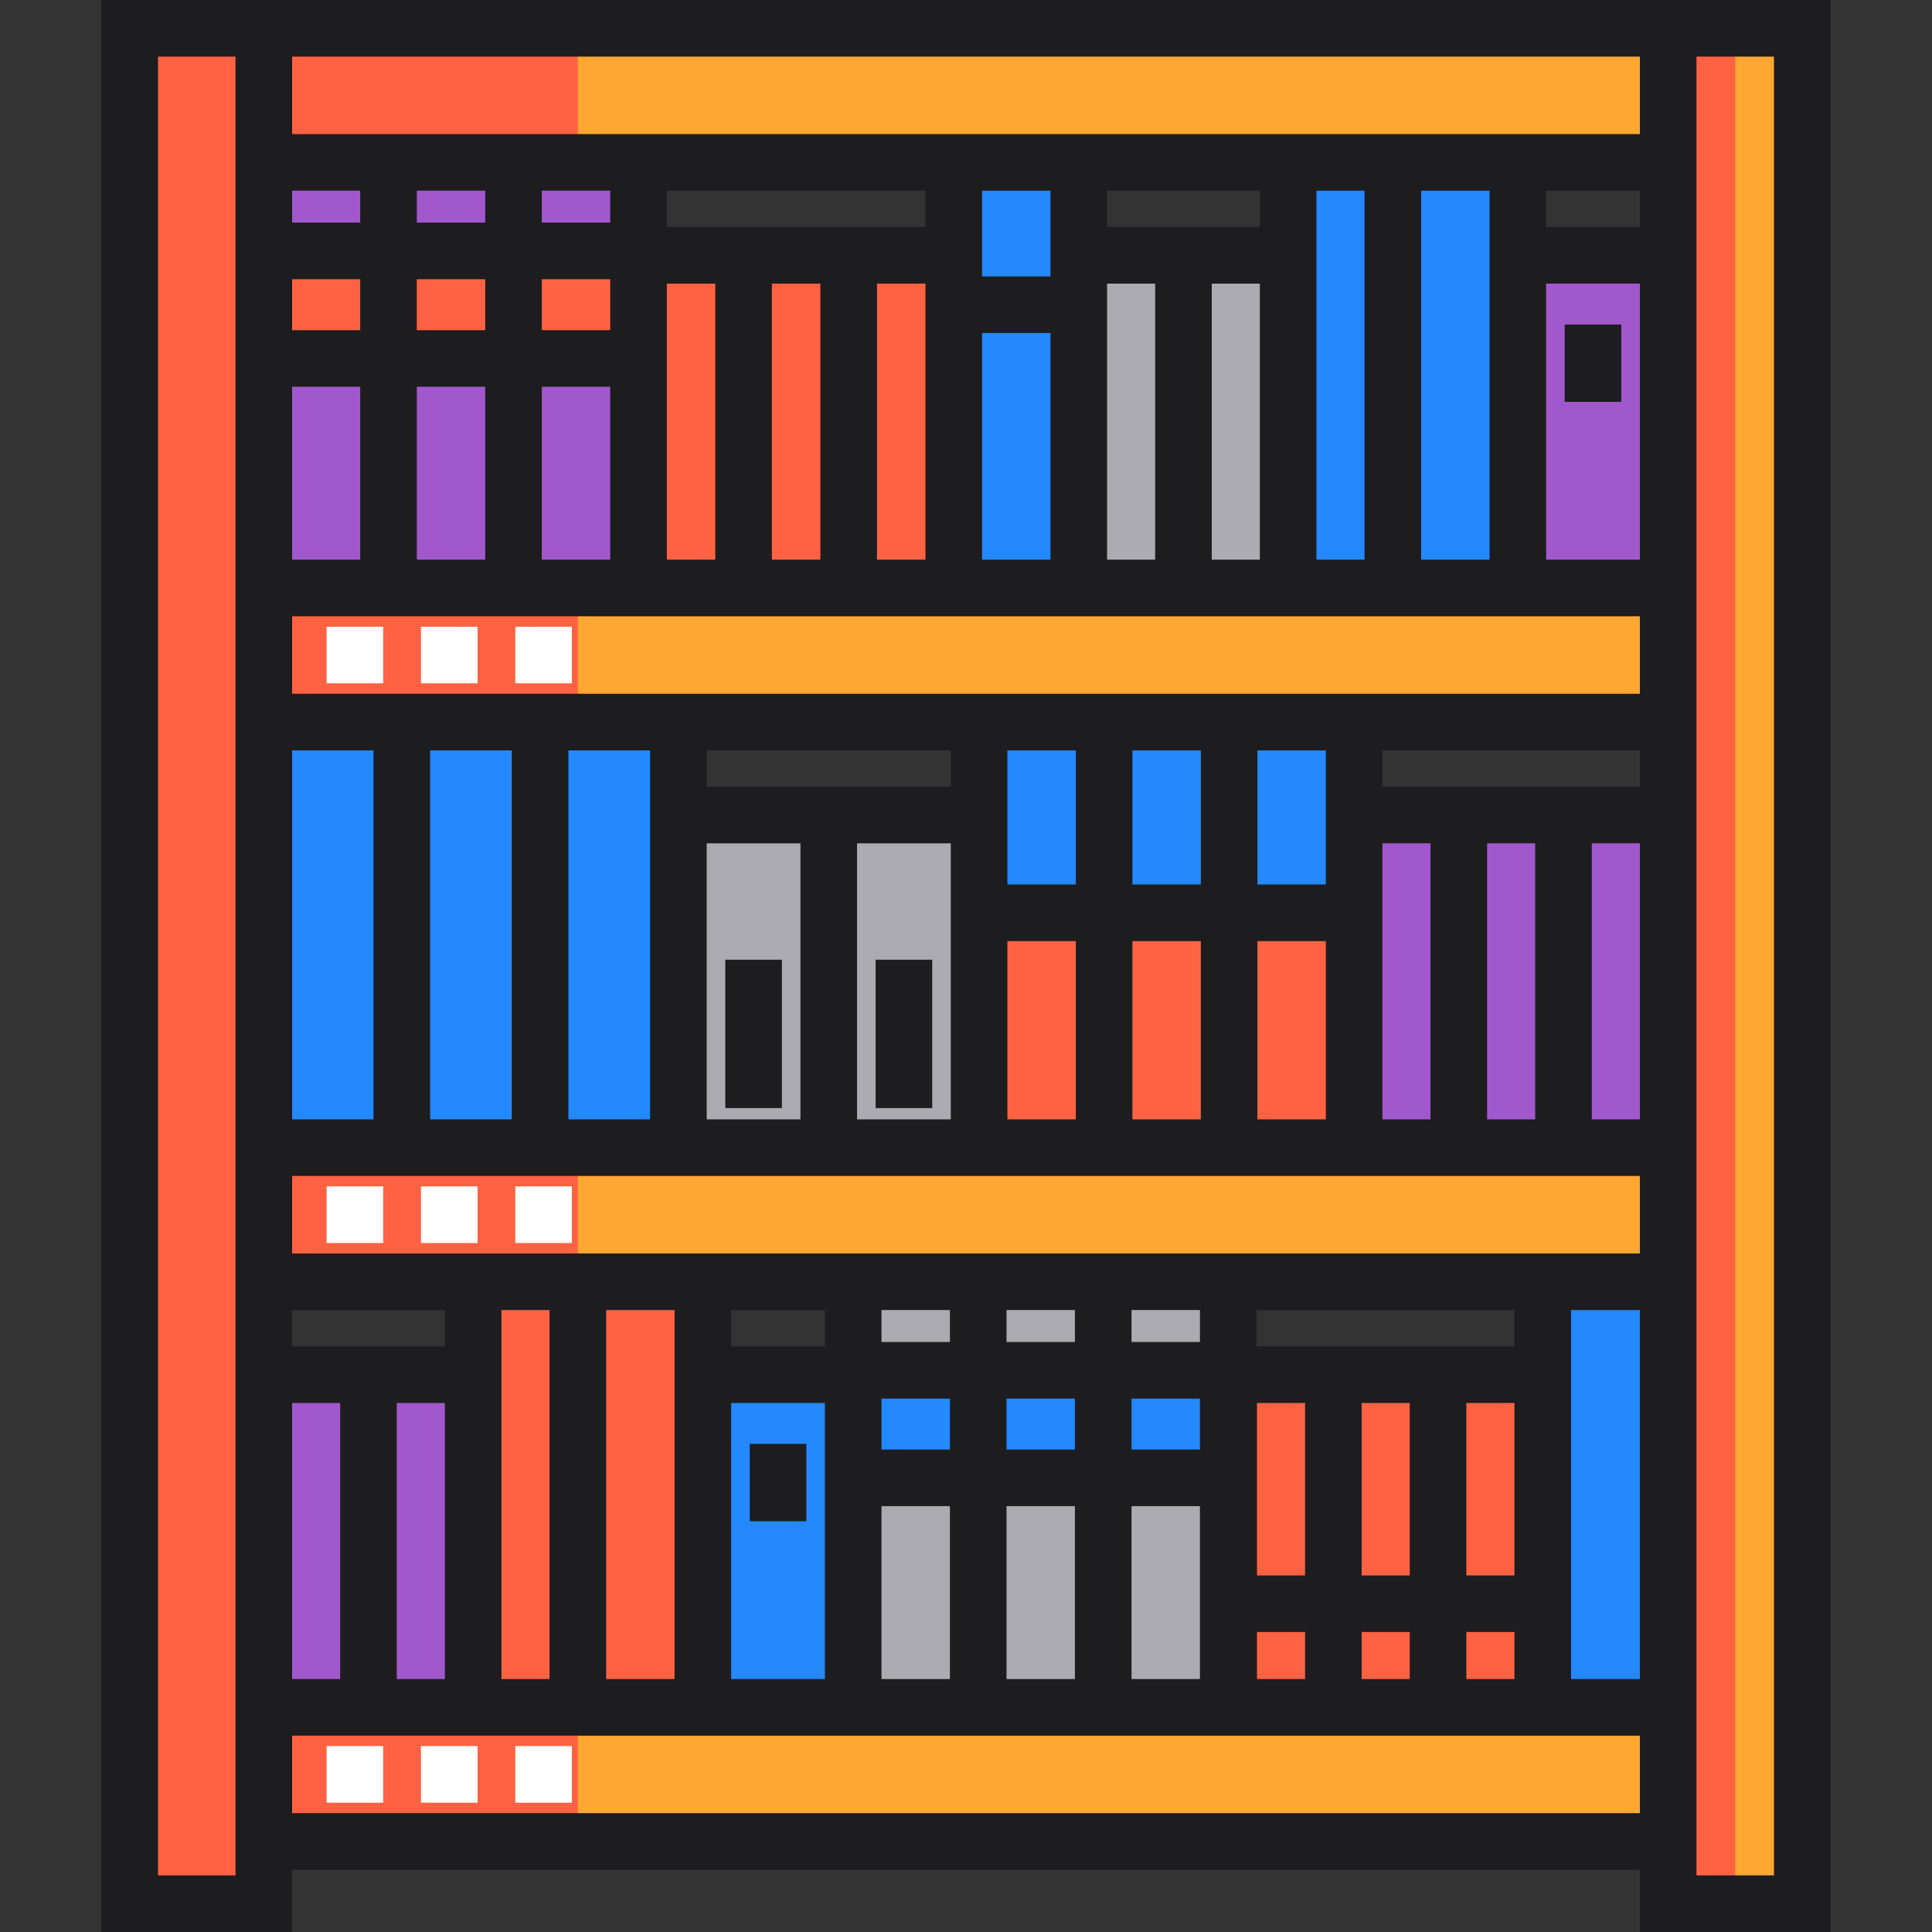 <?xml version="1.0" encoding="iso-8859-1"?>
<!-- Generator: Adobe Illustrator 19.0.0, SVG Export Plug-In . SVG Version: 6.00 Build 0)  -->
<svg version="1.1" id="Capa_1" xmlns="http://www.w3.org/2000/svg" xmlns:xlink="http://www.w3.org/1999/xlink" x="0px" y="0px"
	 viewBox="0 0 512 512" style="enable-background:new 0 0 512 512;" xml:space="preserve">
<rect x="0" y="0" width="512" height="512" fill="#333333" stroke="none"/>
<g>
	<rect x="69.908" y="7.5" style="fill:#FFA733;" width="372.18" height="35.537"/>
	<rect x="69.908" y="155.82" style="fill:#FFA733;" width="372.18" height="35.537"/>
	<rect x="69.908" y="304.14" style="fill:#FFA733;" width="372.18" height="35.537"/>
	<rect x="69.908" y="452.46" style="fill:#FFA733;" width="372.18" height="35.537"/>
</g>
<g>
	<rect x="69.908" y="7.5" style="fill:#FF6243;" width="83.23" height="35.537"/>
	<rect x="69.908" y="155.82" style="fill:#FF6243;" width="83.23" height="35.537"/>
	<rect x="69.908" y="304.14" style="fill:#FF6243;" width="83.23" height="35.537"/>
	<rect x="69.908" y="452.46" style="fill:#FF6243;" width="83.23" height="35.537"/>
</g>
<rect x="442.08" y="7.5" style="fill:#FFA733;" width="35.537" height="497"/>
<g>
	<rect x="442.08" y="7.5" style="fill:#FF6243;" width="17.768" height="497"/>
	<rect x="34.378" y="7.5" style="fill:#FF6243;" width="35.537" height="497"/>
</g>
<g>
	<rect x="69.827" y="43.04" style="fill:#A258CD;" width="33.13" height="112.78"/>
	<rect x="102.96" y="43.04" style="fill:#A258CD;" width="33.13" height="112.78"/>
	<rect x="136.09" y="43.04" style="fill:#A258CD;" width="33.13" height="112.78"/>
</g>
<rect x="69.827" y="66.5" style="fill:#FF6243;" width="99.39" height="28.5"/>
<g>
	<rect x="226.11" y="339.68" style="fill:#ACABB1;" width="33.13" height="112.78"/>
	<rect x="259.24" y="339.68" style="fill:#ACABB1;" width="33.13" height="112.78"/>
	<rect x="292.37" y="339.68" style="fill:#ACABB1;" width="33.13" height="112.78"/>
</g>
<g>
	<rect x="226.11" y="363.14" style="fill:#2488FF;" width="99.39" height="28.5"/>
	<rect x="252.76" y="43.04" style="fill:#2488FF;" width="33.13" height="112.78"/>
	<rect x="369.11" y="43.04" style="fill:#2488FF;" width="33.13" height="112.78"/>
	<rect x="69.831" y="191.36" style="fill:#2488FF;" width="36.654" height="112.78"/>
	<rect x="106.48" y="191.36" style="fill:#2488FF;" width="36.654" height="112.78"/>
	<rect x="143.13" y="191.36" style="fill:#2488FF;" width="36.654" height="112.78"/>
</g>
<g>
	<rect x="169.21" y="67.67" style="fill:#FF6243;" width="27.847" height="88.15"/>
	<rect x="197.06" y="67.67" style="fill:#FF6243;" width="27.847" height="88.15"/>
	<rect x="224.91" y="67.67" style="fill:#FF6243;" width="27.847" height="88.15"/>
</g>
<g>
	<rect x="259.47" y="191.36" style="fill:#2488FF;" width="33.13" height="112.78"/>
	<rect x="292.6" y="191.36" style="fill:#2488FF;" width="33.13" height="112.78"/>
	<rect x="325.73" y="191.36" style="fill:#2488FF;" width="33.13" height="112.78"/>
</g>
<g>
	<rect x="259.47" y="241.91" style="fill:#FF6243;" width="33.13" height="62.24"/>
	<rect x="292.6" y="241.91" style="fill:#FF6243;" width="33.13" height="62.24"/>
	<rect x="325.73" y="241.91" style="fill:#FF6243;" width="33.13" height="62.24"/>
</g>
<g>
	<rect x="358.86" y="215.99" style="fill:#A258CD;" width="27.742" height="88.15"/>
	<rect x="386.6" y="215.99" style="fill:#A258CD;" width="27.742" height="88.15"/>
	<rect x="414.34" y="215.99" style="fill:#A258CD;" width="27.742" height="88.15"/>
</g>
<g>
	<rect x="325.61" y="364.31" style="fill:#FF6243;" width="27.742" height="88.15"/>
	<rect x="353.35" y="364.31" style="fill:#FF6243;" width="27.742" height="88.15"/>
	<rect x="381.1" y="364.31" style="fill:#FF6243;" width="27.742" height="88.15"/>
</g>
<g>
	<rect x="285.89" y="67.67" style="fill:#ACABB1;" width="27.742" height="88.15"/>
	<rect x="313.63" y="67.67" style="fill:#ACABB1;" width="27.742" height="88.15"/>
</g>
<rect x="402.24" y="67.67" style="fill:#A258CD;" width="39.845" height="88.15"/>
<g>
	<rect x="219.63" y="215.99" style="fill:#ACABB1;" width="39.845" height="88.15"/>
	<rect x="179.78" y="215.99" style="fill:#ACABB1;" width="39.845" height="88.15"/>
</g>
<g>
	<rect x="341.37" y="43.04" style="fill:#2488FF;" width="27.742" height="112.78"/>
	<rect x="408.84" y="339.68" style="fill:#2488FF;" width="33.25" height="112.78"/>
</g>
<rect x="153.13" y="339.68" style="fill:#FF6243;" width="33.13" height="112.78"/>
<g>
	<rect x="69.908" y="364.31" style="fill:#A258CD;" width="27.742" height="88.15"/>
	<rect x="97.65" y="364.31" style="fill:#A258CD;" width="27.742" height="88.15"/>
</g>
<rect x="186.26" y="364.31" style="fill:#2488FF;" width="39.845" height="88.15"/>
<rect x="125.39" y="339.68" style="fill:#FF6243;" width="27.742" height="112.78"/>
<path style="fill:#1D1D1F;" d="M26.878,0v512h50.537v-16.5h357.17V512h50.537V0H26.878z M434.585,148.321h-24.844V75.167h24.844
	V148.321z M434.585,296.642h-12.741v-73.154h12.741V296.642z M434.585,332.179H77.415v-20.537h357.17L434.585,332.179
	L434.585,332.179z M434.585,444.963h-18.246v-97.785h18.246V444.963z M394.741,148.321h-18.13V50.537h18.13V148.321z
	 M361.611,148.321H348.87V50.537h12.741V148.321z M406.844,296.642h-12.742v-73.154h12.742V296.642z M379.102,296.642H366.36
	v-73.154h12.742V296.642z M187.283,223.488h24.845v73.154h-24.845V223.488z M251.973,296.642h-24.845v-73.154h24.845V296.642z
	 M266.973,249.406h18.129v47.236h-18.129V249.406z M300.102,249.406h18.129v47.236h-18.129V249.406z M333.23,249.406h18.129v47.236
	H333.23V249.406z M351.359,234.406H333.23v-35.548h18.129V234.406z M318.23,234.406h-18.129v-35.548h18.129V234.406z
	 M285.102,234.406h-18.129v-35.548h18.129V234.406z M251.973,208.488h-64.689v-9.63h64.689L251.973,208.488L251.973,208.488z
	 M172.283,296.642h-21.649v-97.784h21.649V296.642z M135.63,296.642h-21.645v-97.784h21.645V296.642z M98.98,296.642H77.415v-97.784
	H98.98V296.642z M161.715,87.5h-18.13V74h18.13V87.5z M128.585,87.5h-18.129V74h18.129V87.5z M95.456,87.5H77.415V74h18.041V87.5z
	 M77.415,102.5h18.041v45.821H77.415V102.5z M110.456,102.5h18.129v45.821h-18.129C110.456,148.321,110.456,102.5,110.456,102.5z
	 M143.585,102.5h18.13v45.821h-18.13V102.5z M176.715,75.167h12.847v73.155h-12.847V75.167z M217.409,148.321h-12.848V75.167h12.848
	V148.321z M245.257,148.321h-12.848V75.167h12.848L245.257,148.321L245.257,148.321z M260.257,88.25h18.129v60.071h-18.129V88.25z
	 M293.386,75.167h12.742v73.155h-12.742V75.167z M333.87,148.321h-12.742V75.167h12.742V148.321z M333.87,60.167h-40.484v-9.63
	h40.484V60.167z M278.386,73.25h-18.129V50.537h18.129V73.25z M245.257,60.167h-68.542v-9.63h68.542L245.257,60.167L245.257,60.167z
	 M161.715,59h-18.13v-8.463h18.13V59z M128.585,59h-18.129v-8.463h18.129V59z M95.456,59H77.415v-8.463h18.041V59z M77.415,371.809
	H90.15v73.155H77.415V371.809z M77.415,356.809v-9.63h40.477v9.63H77.415z M105.15,371.809h12.741v73.155H105.15V371.809z
	 M132.892,347.179h12.742v97.785h-12.742V347.179z M160.634,347.179h18.129v97.785h-18.129V347.179z M233.607,370.642h18.129v13.5
	h-18.129V370.642z M266.736,370.642h18.129v13.5h-18.129V370.642z M299.865,370.642h18.129v13.5h-18.129V370.642z M345.854,417.5
	h-12.742v-45.691h12.742V417.5z M373.597,417.5h-12.742v-45.691h12.742V417.5z M401.339,417.5h-12.742v-45.691h12.742V417.5z
	 M332.994,356.809v-9.63h68.345v9.63H332.994z M317.994,355.642h-18.129v-8.463h18.129V355.642z M284.865,355.642h-18.129v-8.463
	h18.129V355.642z M251.736,355.642h-18.129v-8.463h18.129V355.642z M218.607,356.809h-24.845v-9.63h24.845V356.809z
	 M193.763,371.809h24.845v73.155h-24.845V371.809z M233.607,399.142h18.129v45.821h-18.129V399.142z M266.736,399.142h18.129v45.821
	h-18.129V399.142z M299.865,399.142h18.129v45.821h-18.129V399.142z M333.112,432.5h12.742v12.463h-12.742V432.5z M360.854,432.5
	h12.742v12.463h-12.742V432.5z M388.597,432.5h12.742v12.463h-12.742V432.5z M366.359,208.488v-9.63h68.226v9.63H366.359z
	 M434.585,183.858H77.415v-20.537h357.17L434.585,183.858L434.585,183.858z M409.741,60.167v-9.63h24.844v9.63H409.741z M434.585,15
	v20.537H77.415V15H434.585z M62.415,497H41.878V15h20.53v480.5h0.007C62.415,495.5,62.415,497,62.415,497z M77.415,480.5v-20.537
	h357.17V480.5H77.415z M470.122,497h-20.537V15h20.537V497z"/>
<g>
	<rect x="86.56" y="166.09" style="fill:#FFFFFF;" width="15" height="15"/>
	<rect x="136.56" y="166.09" style="fill:#FFFFFF;" width="15" height="15"/>
	<rect x="111.56" y="166.09" style="fill:#FFFFFF;" width="15" height="15"/>
	<rect x="136.56" y="314.41" style="fill:#FFFFFF;" width="15" height="15"/>
	<rect x="111.56" y="314.41" style="fill:#FFFFFF;" width="15" height="15"/>
	<rect x="86.56" y="314.41" style="fill:#FFFFFF;" width="15" height="15"/>
	<rect x="86.56" y="462.73" style="fill:#FFFFFF;" width="15" height="15"/>
	<rect x="136.56" y="462.73" style="fill:#FFFFFF;" width="15" height="15"/>
	<rect x="111.56" y="462.73" style="fill:#FFFFFF;" width="15" height="15"/>
</g>
<g>
	<rect x="414.66" y="86" style="fill:#1D1D1F;" width="15" height="20.5"/>
	<rect x="198.69" y="382.64" style="fill:#1D1D1F;" width="15" height="20.5"/>
	<rect x="192.21" y="254.33" style="fill:#1D1D1F;" width="15" height="39.33"/>
	<rect x="232.05" y="254.33" style="fill:#1D1D1F;" width="15" height="39.33"/>
</g>
<g>
</g>
<g>
</g>
<g>
</g>
<g>
</g>
<g>
</g>
<g>
</g>
<g>
</g>
<g>
</g>
<g>
</g>
<g>
</g>
<g>
</g>
<g>
</g>
<g>
</g>
<g>
</g>
<g>
</g>
</svg>
